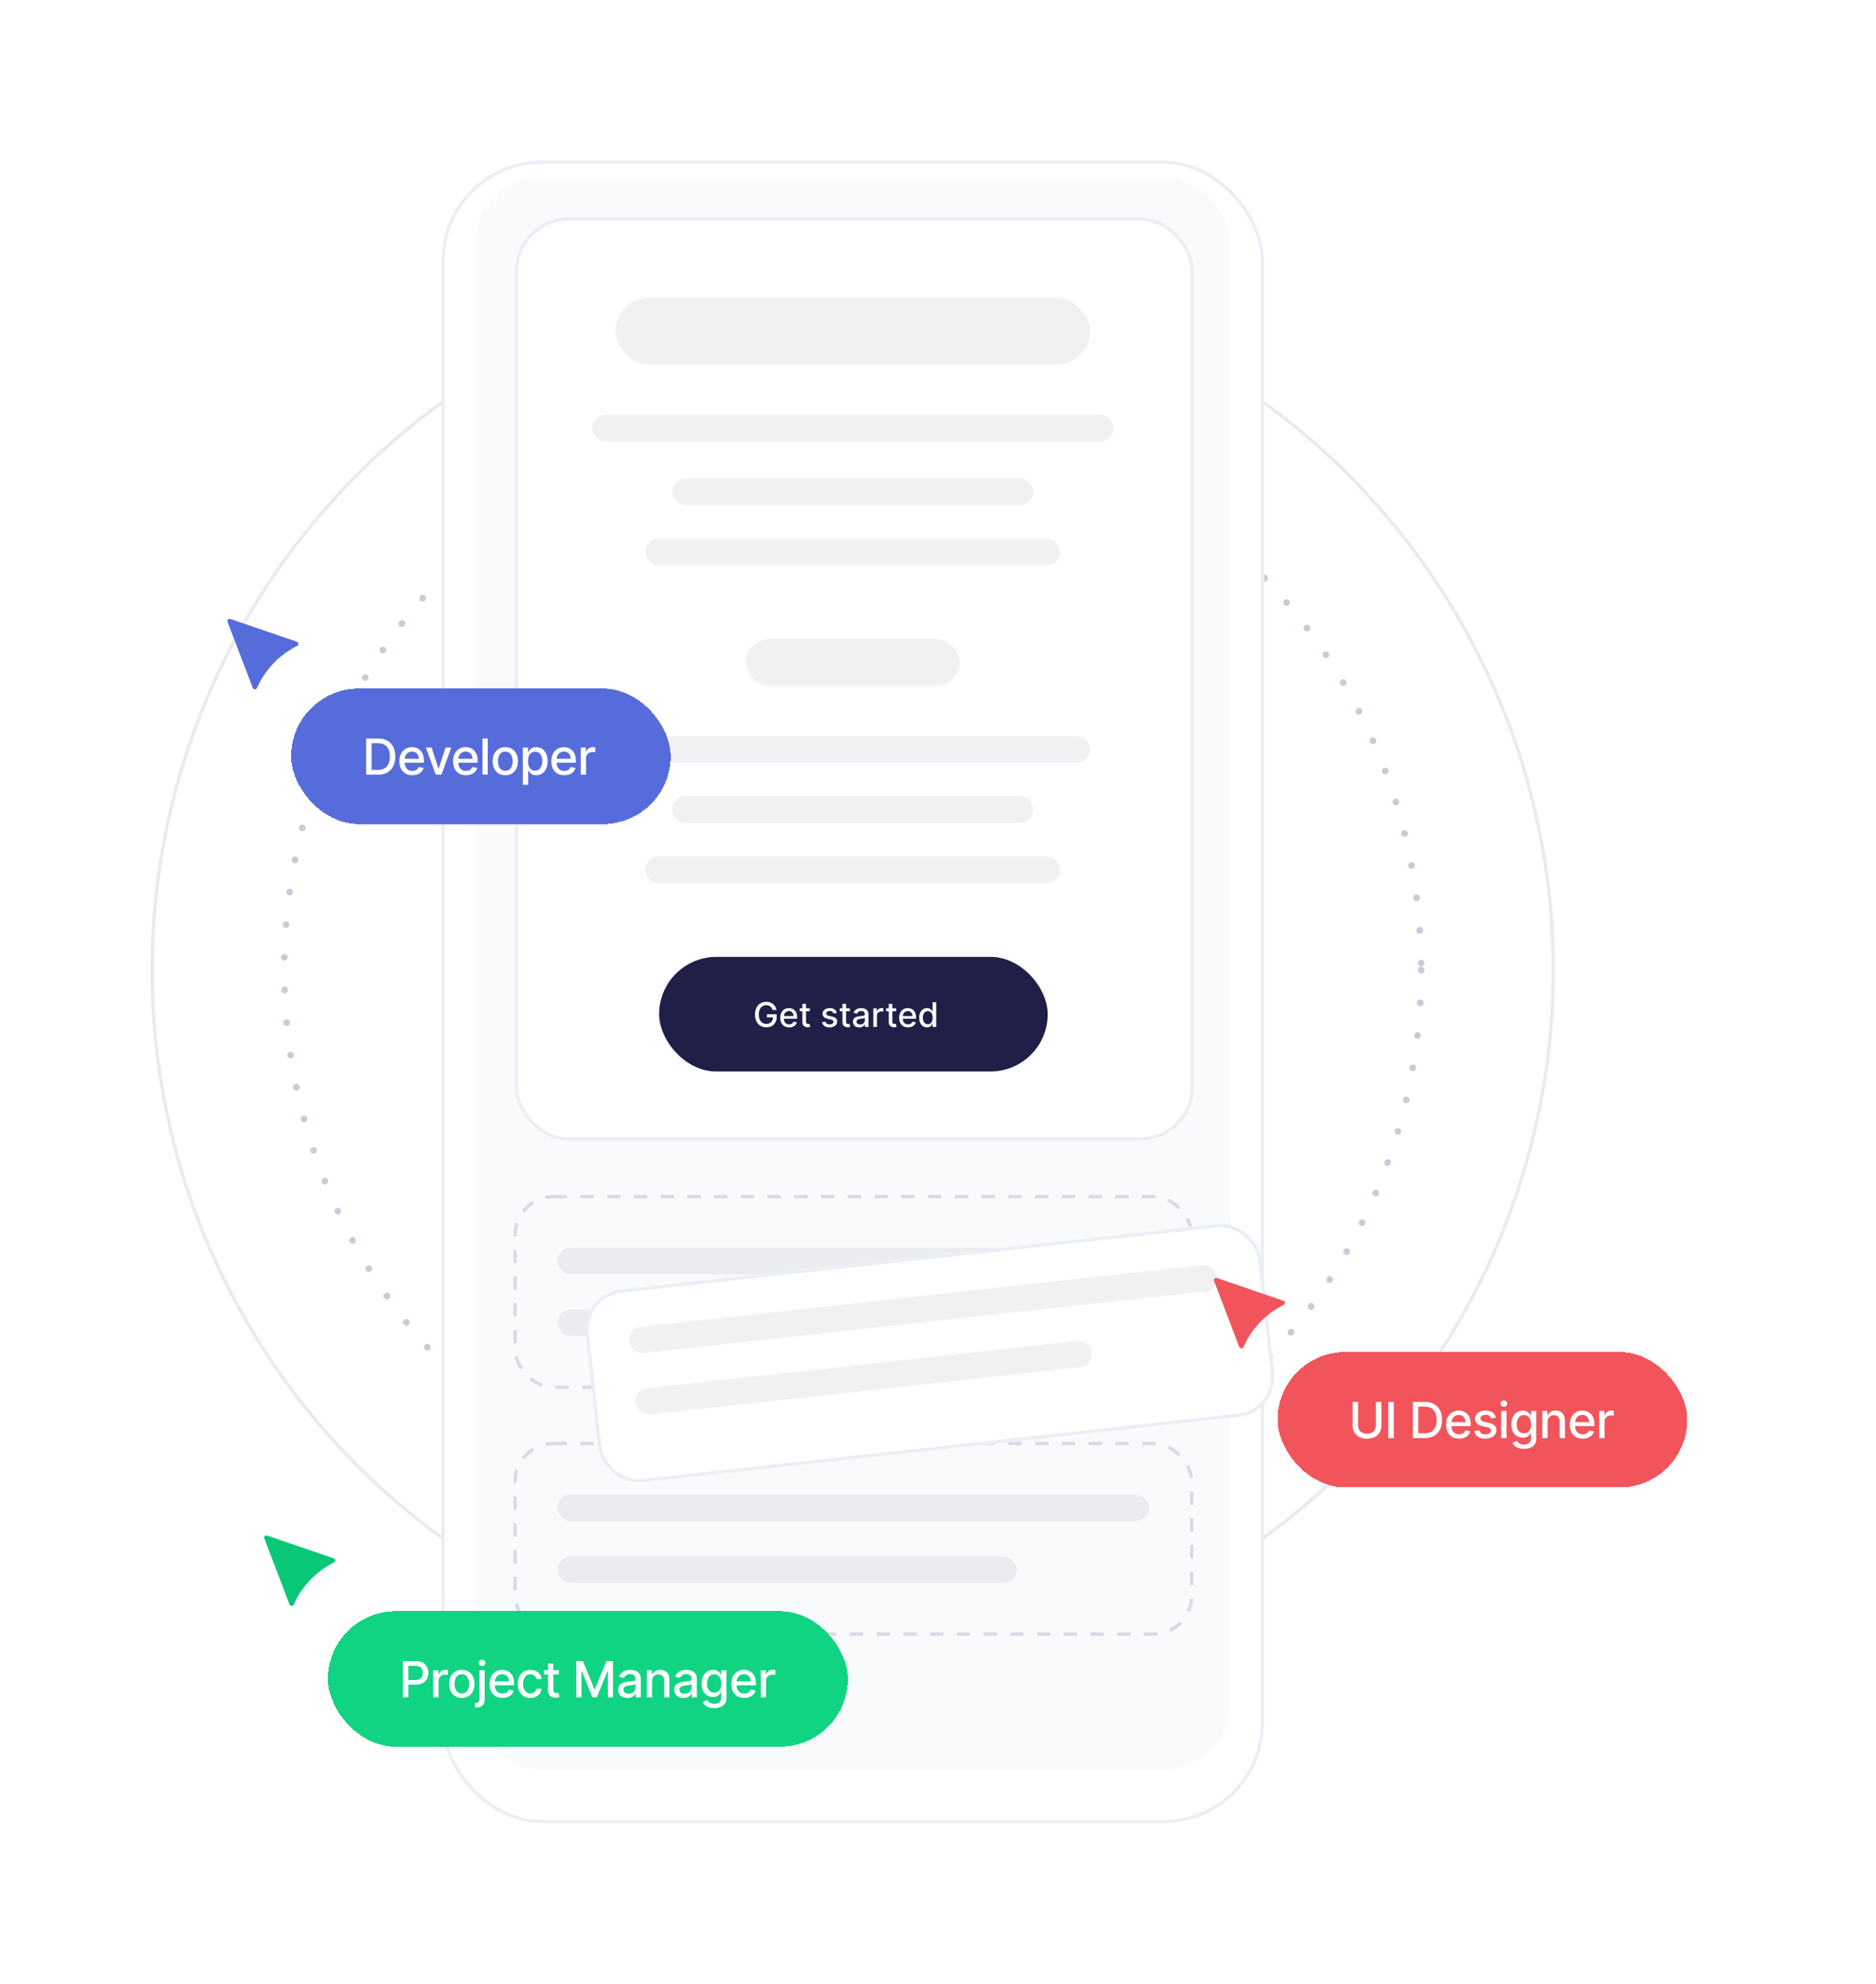 <svg width="561" height="593" fill="none" xmlns="http://www.w3.org/2000/svg"><rect opacity=".06" x="144.454" y="62.454" width="43.093" height="43.093" rx="21.546" stroke="#1F1F47" stroke-width=".907"/><circle cx="213.579" cy="77.972" r=".72" fill="#EFEFF1"/><circle opacity=".1" cx="255" cy="290" r="209.5" stroke="#2E2E6B"/><circle opacity=".25" cx="255" cy="290" r="170" stroke="#2E2E6B" stroke-width="2" stroke-linecap="round" stroke-linejoin="round" stroke-dasharray="0.01 9.77"/><g filter="url(#a)"><rect x="132" y="42" width="246" height="497" rx="30" fill="#fff"/><rect x="132.5" y="42.5" width="245" height="496" rx="29.5" stroke="#EBEEF4"/></g><rect x="142" y="53" width="226" height="476" rx="20" fill="#F9FAFB"/><rect x="154.5" y="65.5" width="202" height="275" rx="15.5" fill="#fff" stroke="#EBEEF4"/><rect x="197.109" y="286.045" width="116.198" height="34.267" rx="17.133" fill="#1F1F47"/><rect opacity=".06" x="184" y="89" width="142" height="20" rx="10" fill="#1F1F47"/><rect opacity=".06" x="223" y="191" width="64" height="14" rx="7" fill="#1F1F47"/><rect opacity=".06" x="193" y="161" width="124" height="8" rx="4" fill="#1F1F47"/><rect opacity=".06" x="201" y="143" width="108" height="8" rx="4" fill="#1F1F47"/><rect opacity=".06" x="177" y="124" width="156" height="8" rx="4" fill="#1F1F47"/><rect opacity=".06" x="201" y="238" width="108" height="8" rx="4" fill="#1F1F47"/><rect opacity=".06" x="184" y="220" width="142" height="8" rx="4" fill="#1F1F47"/><rect opacity=".06" x="193" y="256" width="124" height="8" rx="4" fill="#1F1F47"/><rect opacity=".16" x="154.023" y="357.714" width="202.347" height="56.99" rx="11.5" stroke="#2E2E6B" stroke-dasharray="4 4"/><rect opacity=".06" x="166.727" y="373.03" width="176.938" height="7.908" rx="3.954" fill="#1F1F47"/><rect opacity=".06" x="166.727" y="391.482" width="137.325" height="7.908" rx="3.954" fill="#1F1F47"/><rect opacity=".16" x="154.023" y="431.519" width="202.347" height="56.99" rx="11.5" stroke="#2E2E6B" stroke-dasharray="4 4"/><rect opacity=".06" x="166.727" y="446.834" width="176.938" height="7.908" rx="3.954" fill="#1F1F47"/><rect opacity=".06" x="166.727" y="465.287" width="137.325" height="7.908" rx="3.954" fill="#1F1F47"/><g filter="url(#b)"><rect width="203.342" height="57.991" rx="12" transform="rotate(-6.253 3590.613 -1399.653) skewX(.023)" fill="#fff"/><rect x=".552" y=".443" width="202.342" height="56.991" rx="11.5" transform="rotate(-6.253 3591.167 -1399.21) skewX(.023)" stroke="#EBEEF4"/></g><rect opacity=".06" width="176.934" height="7.908" rx="3.954" transform="rotate(-6.253 3728.25 -1518.801) skewX(.023)" fill="#1F1F47"/><rect opacity=".06" width="137.322" height="7.908" rx="3.954" transform="rotate(-6.253 3897.135 -1528.158) skewX(.023)" fill="#1F1F47"/><g filter="url(#c)"><path d="m366.224 398.084-.024-.001a.68.68 0 0 1-.616-.439l-7.539-19.724a.674.674 0 0 1 .148-.714.69.69 0 0 1 .715-.169l19.876 6.801a.68.68 0 0 1 .083 1.252 25.482 25.482 0 0 0-11.781 12.081l-.241.518a.684.684 0 0 1-.621.395Z" fill="#F2545B"/></g><g filter="url(#d)"><rect x="376.062" y="398.152" width="122.491" height="40.495" rx="20.247" fill="#F2545B" shape-rendering="crispEdges"/><path d="M405.448 413.084h1.638v7.114c0 .757-.178 1.427-.534 2.012a3.716 3.716 0 0 1-1.5 1.373c-.644.331-1.399.496-2.265.496-.863 0-1.616-.165-2.261-.496a3.73 3.73 0 0 1-1.5-1.373c-.355-.585-.533-1.255-.533-2.012v-7.114h1.632v6.982c0 .489.107.924.322 1.304.218.38.526.68.924.898.398.215.87.322 1.416.322.549 0 1.022-.107 1.42-.322.402-.218.708-.518.919-.898.215-.38.322-.815.322-1.304v-6.982Zm5.345 0V423.9h-1.632v-10.816h1.632Zm9.219 10.816h-3.502v-10.816h3.612c1.06 0 1.97.216 2.731.65a4.281 4.281 0 0 1 1.748 1.853c.408.803.613 1.766.613 2.889 0 1.127-.206 2.095-.618 2.905-.409.81-1 1.433-1.775 1.869-.774.433-1.711.65-2.809.65Zm-1.87-1.426h1.78c.824 0 1.508-.155 2.054-.465a2.926 2.926 0 0 0 1.225-1.357c.272-.595.407-1.32.407-2.176 0-.848-.135-1.568-.407-2.16a2.878 2.878 0 0 0-1.198-1.347c-.532-.306-1.192-.459-1.981-.459h-1.88v7.964Zm12.173 1.59c-.799 0-1.488-.171-2.065-.513a3.472 3.472 0 0 1-1.331-1.452c-.31-.627-.465-1.361-.465-2.202 0-.831.155-1.564.465-2.197a3.6 3.6 0 0 1 1.31-1.484c.563-.356 1.222-.534 1.975-.534.458 0 .901.076 1.331.227.429.152.815.389 1.156.713.342.324.611.745.808 1.263.198.514.296 1.139.296 1.874v.56h-6.448v-1.183h4.901c0-.415-.085-.783-.254-1.104a1.912 1.912 0 0 0-.713-.765c-.302-.187-.658-.28-1.066-.28-.444 0-.831.109-1.162.327a2.204 2.204 0 0 0-.761.845 2.44 2.44 0 0 0-.264 1.125v.924c0 .543.095 1.004.285 1.384.194.38.463.671.808.871.345.198.749.296 1.21.296.299 0 .572-.042.818-.127.247-.088.46-.218.639-.39a1.7 1.7 0 0 0 .412-.639l1.495.269a2.71 2.71 0 0 1-.644 1.156 3.12 3.12 0 0 1-1.157.766c-.461.18-.988.27-1.579.27Zm11.014-6.296-1.432.254a1.711 1.711 0 0 0-.285-.523 1.423 1.423 0 0 0-.517-.407c-.219-.105-.492-.158-.819-.158-.447 0-.82.1-1.12.301-.299.197-.449.452-.449.766 0 .271.101.489.302.655.2.165.524.301.971.406l1.289.296c.746.173 1.303.438 1.669.798.366.359.549.825.549 1.399 0 .486-.141.919-.423 1.299-.278.377-.667.673-1.167.887-.496.215-1.072.323-1.727.323-.908 0-1.649-.194-2.223-.581-.574-.391-.926-.946-1.056-1.664l1.526-.232c.095.398.29.699.586.903.296.2.682.301 1.157.301.517 0 .931-.108 1.241-.322.31-.219.465-.484.465-.798a.828.828 0 0 0-.286-.639c-.186-.172-.473-.303-.86-.391l-1.373-.301c-.757-.172-1.317-.447-1.68-.824-.359-.376-.539-.853-.539-1.431 0-.479.134-.898.402-1.257.267-.359.637-.639 1.109-.839.472-.205 1.012-.307 1.621-.307.877 0 1.567.19 2.07.571.504.376.837.882.999 1.515Zm1.597 6.132v-8.112h1.579v8.112h-1.579Zm.797-9.364c-.274 0-.51-.091-.707-.274a.894.894 0 0 1-.291-.666c0-.26.097-.482.291-.665a.991.991 0 0 1 .707-.28c.275 0 .509.093.703.28a.874.874 0 0 1 .295.665.887.887 0 0 1-.295.666.987.987 0 0 1-.703.274Zm6.01 12.575c-.644 0-1.199-.085-1.664-.254-.461-.169-.838-.392-1.13-.67a2.83 2.83 0 0 1-.655-.914l1.358-.56c.095.155.221.319.38.491.162.176.38.326.655.449.278.124.635.185 1.072.185.598 0 1.093-.146 1.484-.438.391-.289.586-.75.586-1.384v-1.595h-.1a3.6 3.6 0 0 1-.412.576 2.23 2.23 0 0 1-.729.549c-.31.155-.713.232-1.209.232a3.383 3.383 0 0 1-1.733-.448c-.51-.303-.915-.749-1.214-1.337-.296-.591-.444-1.318-.444-2.181 0-.862.146-1.602.438-2.218.296-.616.701-1.088 1.215-1.415a3.16 3.16 0 0 1 1.748-.497c.504 0 .91.085 1.22.254.31.165.551.359.724.581.176.222.311.417.406.586h.116v-1.315h1.548v8.291c0 .698-.162 1.27-.486 1.717a2.86 2.86 0 0 1-1.315.993c-.549.215-1.169.322-1.859.322Zm-.016-4.642c.454 0 .838-.106 1.151-.317.317-.215.557-.521.719-.919.165-.401.248-.882.248-1.442 0-.546-.081-1.026-.243-1.442-.162-.415-.4-.739-.713-.971-.313-.236-.701-.354-1.162-.354-.475 0-.871.123-1.188.369a2.222 2.222 0 0 0-.718.993 3.937 3.937 0 0 0-.238 1.405c0 .532.081.998.243 1.4.162.401.401.714.718.94.32.225.715.338 1.183.338Zm7.075-3.386v4.817h-1.579v-8.112h1.516v1.32h.1c.187-.429.479-.774.877-1.035.401-.26.907-.391 1.516-.391.552 0 1.036.116 1.452.349.415.229.738.57.966 1.024.229.455.344 1.016.344 1.685v5.16h-1.579v-4.97c0-.588-.154-1.047-.46-1.378-.306-.335-.727-.502-1.262-.502-.366 0-.692.079-.977.238a1.71 1.71 0 0 0-.671.697c-.162.303-.243.669-.243 1.098Zm10.508 4.981c-.799 0-1.487-.171-2.065-.513a3.479 3.479 0 0 1-1.331-1.452c-.309-.627-.464-1.361-.464-2.202 0-.831.155-1.564.464-2.197a3.607 3.607 0 0 1 1.31-1.484c.563-.356 1.222-.534 1.975-.534.458 0 .902.076 1.331.227.43.152.815.389 1.157.713.341.324.611.745.808 1.263.197.514.296 1.139.296 1.874v.56h-6.449v-1.183h4.901c0-.415-.084-.783-.253-1.104a1.919 1.919 0 0 0-.713-.765 1.991 1.991 0 0 0-1.067-.28c-.444 0-.831.109-1.162.327a2.212 2.212 0 0 0-.761.845 2.44 2.44 0 0 0-.264 1.125v.924c0 .543.095 1.004.286 1.384.193.38.463.671.808.871.345.198.748.296 1.209.296.299 0 .572-.042.819-.127a1.78 1.78 0 0 0 .639-.39c.179-.173.317-.386.412-.639l1.494.269a2.7 2.7 0 0 1-.644 1.156 3.112 3.112 0 0 1-1.157.766c-.461.18-.987.27-1.579.27Zm4.935-.164v-8.112h1.526v1.289h.085c.148-.437.408-.78.782-1.03a2.23 2.23 0 0 1 1.278-.381 6.856 6.856 0 0 1 .67.037v1.511a2.716 2.716 0 0 0-.338-.058 3.181 3.181 0 0 0-.486-.037c-.373 0-.705.079-.998.237a1.772 1.772 0 0 0-.94 1.59v4.954h-1.579Z" fill="#fff"/></g><g filter="url(#e)"><path d="m71.224 201.084-.024-.001a.682.682 0 0 1-.616-.439l-7.54-19.724a.675.675 0 0 1 .149-.714.69.69 0 0 1 .715-.169l19.876 6.801a.68.68 0 0 1 .083 1.252 25.48 25.48 0 0 0-11.78 12.081l-.242.518a.686.686 0 0 1-.621.395Z" fill="#576CDB"/></g><g filter="url(#f)"><rect x="81.063" y="199.834" width="113.491" height="40.495" rx="20.247" fill="#576CDB" shape-rendering="crispEdges"/><path d="M106.994 225.582h-3.501v-10.816h3.612c1.06 0 1.97.216 2.731.649a4.289 4.289 0 0 1 1.748 1.854c.408.803.612 1.766.612 2.889 0 1.126-.206 2.095-.617 2.904a4.34 4.34 0 0 1-1.775 1.87c-.775.433-1.711.65-2.81.65Zm-1.869-1.426h1.78c.824 0 1.508-.155 2.054-.465a2.926 2.926 0 0 0 1.225-1.357c.271-.595.407-1.321.407-2.176 0-.849-.136-1.569-.407-2.16a2.865 2.865 0 0 0-1.199-1.347c-.531-.306-1.191-.459-1.98-.459h-1.88v7.964Zm12.173 1.589c-.799 0-1.488-.17-2.065-.512a3.472 3.472 0 0 1-1.331-1.452c-.31-.627-.465-1.361-.465-2.203 0-.831.155-1.563.465-2.197a3.613 3.613 0 0 1 1.31-1.484c.563-.355 1.221-.533 1.975-.533.458 0 .901.076 1.331.227.429.151.815.389 1.156.713.342.324.611.745.808 1.262.198.514.296 1.139.296 1.875v.56h-6.448v-1.183h4.901c0-.416-.085-.784-.254-1.104a1.915 1.915 0 0 0-.713-.766 1.997 1.997 0 0 0-1.067-.28c-.443 0-.831.11-1.161.328a2.196 2.196 0 0 0-.761.845 2.44 2.44 0 0 0-.264 1.125v.924c0 .542.095 1.003.285 1.384.194.38.463.67.808.871.345.197.748.296 1.21.296.299 0 .572-.042.818-.127a1.684 1.684 0 0 0 1.051-1.03l1.495.27c-.12.44-.335.825-.645 1.156a3.108 3.108 0 0 1-1.156.766c-.461.179-.988.269-1.579.269Zm11.642-8.275-2.942 8.112h-1.69l-2.947-8.112h1.696l2.054 6.242h.084l2.05-6.242h1.695Zm4.407 8.275c-.8 0-1.488-.17-2.065-.512a3.472 3.472 0 0 1-1.331-1.452c-.31-.627-.465-1.361-.465-2.203 0-.831.155-1.563.465-2.197a3.613 3.613 0 0 1 1.31-1.484c.563-.355 1.221-.533 1.975-.533.457 0 .901.076 1.331.227.429.151.815.389 1.156.713.342.324.611.745.808 1.262.197.514.296 1.139.296 1.875v.56h-6.448v-1.183h4.901c0-.416-.085-.784-.254-1.104a1.922 1.922 0 0 0-.713-.766 1.997 1.997 0 0 0-1.067-.28c-.443 0-.831.11-1.162.328-.327.215-.58.496-.76.845a2.44 2.44 0 0 0-.264 1.125v.924c0 .542.095 1.003.285 1.384.194.38.463.67.808.871.345.197.748.296 1.21.296.299 0 .572-.042.818-.127a1.684 1.684 0 0 0 1.051-1.03l1.495.27c-.12.44-.335.825-.645 1.156a3.108 3.108 0 0 1-1.156.766c-.461.179-.988.269-1.579.269Zm6.514-10.979v10.816h-1.579v-10.816h1.579Zm5.244 10.979c-.761 0-1.425-.174-1.991-.523a3.529 3.529 0 0 1-1.321-1.462c-.313-.627-.47-1.36-.47-2.197 0-.842.157-1.578.47-2.208a3.52 3.52 0 0 1 1.321-1.468c.566-.349 1.23-.523 1.991-.523.76 0 1.424.174 1.991.523a3.512 3.512 0 0 1 1.32 1.468c.313.63.47 1.366.47 2.208 0 .837-.157 1.57-.47 2.197a3.52 3.52 0 0 1-1.32 1.462c-.567.349-1.231.523-1.991.523Zm.005-1.325c.493 0 .901-.131 1.225-.391.324-.261.563-.607.718-1.041.159-.433.238-.91.238-1.431 0-.517-.079-.993-.238-1.426a2.326 2.326 0 0 0-.718-1.051c-.324-.264-.732-.396-1.225-.396-.497 0-.908.132-1.236.396a2.358 2.358 0 0 0-.723 1.051 4.207 4.207 0 0 0-.233 1.426c0 .521.078.998.233 1.431.158.434.399.78.723 1.041.328.26.739.391 1.236.391Zm5.241 4.204V217.47h1.542v1.315h.132c.092-.169.224-.365.396-.587a2.26 2.26 0 0 1 .719-.581c.306-.169.711-.253 1.214-.253.655 0 1.24.165 1.754.496.514.331.917.808 1.209 1.432.296.623.444 1.373.444 2.249 0 .877-.146 1.629-.439 2.255-.292.624-.693 1.104-1.204 1.442-.51.335-1.093.502-1.748.502-.493 0-.896-.083-1.209-.248a2.292 2.292 0 0 1-.729-.581 4.384 4.384 0 0 1-.407-.592h-.095v4.305h-1.579Zm1.548-7.098c0 .57.082 1.07.248 1.499.165.43.405.766.718 1.009.313.24.697.359 1.151.359.472 0 .866-.125 1.183-.375.317-.253.557-.596.719-1.03a4.08 4.08 0 0 0 .248-1.462 4.03 4.03 0 0 0-.243-1.442 2.218 2.218 0 0 0-.718-1.009c-.317-.246-.713-.37-1.189-.37-.457 0-.845.118-1.162.354-.313.236-.551.565-.712.988-.162.422-.243.915-.243 1.479Zm10.83 4.219c-.8 0-1.488-.17-2.065-.512a3.472 3.472 0 0 1-1.331-1.452c-.31-.627-.465-1.361-.465-2.203 0-.831.155-1.563.465-2.197a3.613 3.613 0 0 1 1.31-1.484c.563-.355 1.221-.533 1.975-.533.458 0 .901.076 1.331.227.429.151.815.389 1.156.713.342.324.611.745.808 1.262.197.514.296 1.139.296 1.875v.56h-6.448v-1.183h4.901c0-.416-.085-.784-.254-1.104a1.922 1.922 0 0 0-.713-.766 1.997 1.997 0 0 0-1.067-.28c-.443 0-.831.11-1.162.328-.327.215-.58.496-.76.845a2.44 2.44 0 0 0-.264 1.125v.924c0 .542.095 1.003.285 1.384.194.38.463.67.808.871.345.197.748.296 1.21.296.299 0 .572-.042.818-.127a1.684 1.684 0 0 0 1.051-1.03l1.495.27c-.12.44-.335.825-.645 1.156a3.108 3.108 0 0 1-1.156.766c-.461.179-.988.269-1.579.269Zm4.935-.163v-8.112h1.526v1.288h.084c.148-.436.409-.78.782-1.03.377-.253.803-.38 1.278-.38a6.857 6.857 0 0 1 .671.037v1.51a3.216 3.216 0 0 0-.338-.058 3.314 3.314 0 0 0-.486-.037c-.373 0-.706.08-.998.238a1.767 1.767 0 0 0-.94 1.59v4.954h-1.579Z" fill="#fff"/></g><g filter="url(#g)"><path d="m82.224 475.084-.024-.001a.682.682 0 0 1-.616-.439l-7.54-19.724a.675.675 0 0 1 .149-.714.69.69 0 0 1 .715-.169l19.876 6.801a.68.68 0 0 1 .083 1.252 25.48 25.48 0 0 0-11.78 12.081l-.242.518a.686.686 0 0 1-.621.395Z" fill="#08C877"/></g><g filter="url(#h)"><rect x="92.055" y="475.648" width="155.491" height="40.495" rx="20.247" fill="#11D483" shape-rendering="crispEdges"/><path d="M114.485 501.396V490.58h3.855c.842 0 1.539.153 2.092.459.553.307.966.726 1.241 1.257.275.529.412 1.124.412 1.785 0 .666-.139 1.264-.417 1.796a3.02 3.02 0 0 1-1.247 1.257c-.553.306-1.248.46-2.086.46h-2.651v-1.384h2.503c.532 0 .963-.092 1.294-.275.331-.186.574-.44.729-.76.155-.321.232-.685.232-1.094a2.44 2.44 0 0 0-.232-1.087 1.666 1.666 0 0 0-.734-.745c-.331-.18-.768-.269-1.31-.269h-2.049v9.416h-1.632Zm9.089 0v-8.112h1.526v1.289h.085c.147-.437.408-.78.781-1.03.377-.254.803-.38 1.278-.38a6.74 6.74 0 0 1 .671.037v1.51a2.716 2.716 0 0 0-.338-.058 3.181 3.181 0 0 0-.486-.037c-.373 0-.706.079-.998.238a1.758 1.758 0 0 0-.94 1.589v4.954h-1.579Zm8.537.164c-.761 0-1.425-.175-1.991-.523a3.532 3.532 0 0 1-1.321-1.463c-.313-.627-.47-1.359-.47-2.197 0-.842.157-1.577.47-2.208a3.527 3.527 0 0 1 1.321-1.468c.566-.348 1.23-.523 1.991-.523.76 0 1.424.175 1.991.523a3.525 3.525 0 0 1 1.32 1.468c.313.631.47 1.366.47 2.208 0 .838-.157 1.57-.47 2.197a3.53 3.53 0 0 1-1.32 1.463c-.567.348-1.231.523-1.991.523Zm.005-1.326c.493 0 .901-.13 1.225-.391.324-.26.563-.607.718-1.04.159-.433.238-.91.238-1.431 0-.518-.079-.993-.238-1.426a2.32 2.32 0 0 0-.718-1.051c-.324-.264-.732-.396-1.225-.396-.497 0-.909.132-1.236.396a2.362 2.362 0 0 0-.724 1.051 4.227 4.227 0 0 0-.232 1.426c0 .521.078.998.232 1.431.159.433.4.78.724 1.04.327.261.739.391 1.236.391Zm5.241-6.95h1.579v8.64c0 .542-.098 1-.296 1.373a1.928 1.928 0 0 1-.866.851c-.38.193-.85.29-1.41.29h-.158c-.053 0-.108-.002-.164-.005v-1.358h.254c.373 0 .642-.1.808-.301.169-.197.253-.484.253-.86v-8.63Zm.782-1.252c-.275 0-.511-.091-.708-.274a.893.893 0 0 1-.29-.666.88.88 0 0 1 .29-.665.992.992 0 0 1 .708-.28c.274 0 .508.093.702.28a.875.875 0 0 1 .296.665.888.888 0 0 1-.296.666.986.986 0 0 1-.702.274Zm6.12 9.528c-.799 0-1.487-.171-2.065-.513a3.479 3.479 0 0 1-1.331-1.452c-.309-.627-.464-1.361-.464-2.202 0-.831.155-1.563.464-2.197a3.607 3.607 0 0 1 1.31-1.484c.564-.356 1.222-.534 1.975-.534.458 0 .902.076 1.331.227.43.152.815.39 1.157.713.341.324.611.745.808 1.263.197.514.296 1.139.296 1.875v.559h-6.449v-1.183h4.901c0-.415-.084-.783-.253-1.103a1.915 1.915 0 0 0-.713-.766 1.991 1.991 0 0 0-1.067-.28c-.444 0-.831.109-1.162.327a2.201 2.201 0 0 0-.76.845 2.44 2.44 0 0 0-.264 1.125v.924c0 .543.095 1.004.285 1.384.193.38.463.671.808.871.345.198.748.296 1.209.296.299 0 .572-.042.819-.127a1.78 1.78 0 0 0 .639-.39c.179-.173.317-.386.412-.639l1.494.269a2.7 2.7 0 0 1-.644 1.157 3.122 3.122 0 0 1-1.157.765c-.461.18-.987.27-1.579.27Zm8.352 0c-.785 0-1.461-.178-2.028-.534a3.53 3.53 0 0 1-1.299-1.484c-.303-.63-.454-1.352-.454-2.165 0-.824.155-1.551.465-2.181a3.55 3.55 0 0 1 1.309-1.484c.564-.356 1.227-.534 1.991-.534.617 0 1.166.115 1.648.344.482.225.872.542 1.167.95.3.409.477.886.534 1.432h-1.537a1.844 1.844 0 0 0-.581-.983c-.299-.274-.701-.412-1.204-.412-.44 0-.826.116-1.157.349-.327.229-.583.556-.766.982-.183.423-.274.923-.274 1.5 0 .592.09 1.102.269 1.532.18.429.433.762.761.998.331.236.72.354 1.167.354.299 0 .57-.055.813-.164.247-.113.453-.273.618-.481a1.8 1.8 0 0 0 .354-.75h1.537a2.985 2.985 0 0 1-.513 1.405 2.946 2.946 0 0 1-1.146.972c-.475.236-1.033.354-1.674.354Zm8.511-8.276v1.268h-4.431v-1.268h4.431Zm-3.243-1.943h1.579v7.673c0 .306.046.537.137.692.092.151.21.255.354.312.148.052.308.079.481.079.126 0 .237-.009.332-.027l.222-.042.285 1.305c-.091.035-.221.07-.39.105a3.11 3.11 0 0 1-.634.064 2.778 2.778 0 0 1-1.162-.222 1.994 1.994 0 0 1-.871-.718c-.222-.324-.333-.731-.333-1.22v-8.001Zm8.457-.761h1.98l3.444 8.408h.127l3.443-8.408h1.98v10.816h-1.552v-7.827h-.101l-3.189 7.811h-1.289l-3.19-7.816h-.1v7.832h-1.553V490.58Zm15.284 10.996a3.32 3.32 0 0 1-1.395-.286 2.345 2.345 0 0 1-.987-.839c-.24-.367-.359-.815-.359-1.347 0-.458.088-.834.264-1.13.176-.296.413-.53.713-.703a3.728 3.728 0 0 1 1.003-.39c.37-.088.746-.155 1.13-.201l1.183-.137c.303-.039.523-.101.66-.185.138-.085.206-.222.206-.412v-.037c0-.461-.13-.819-.39-1.072-.257-.254-.641-.381-1.152-.381-.531 0-.95.118-1.257.354-.302.233-.512.491-.628.777l-1.484-.338c.176-.493.433-.891.771-1.194a3.12 3.12 0 0 1 1.178-.665c.443-.141.91-.212 1.399-.212.324 0 .667.039 1.03.117.366.074.708.211 1.025.412.32.2.582.487.786.86.205.37.307.851.307 1.442v5.387h-1.542v-1.109h-.064a2.247 2.247 0 0 1-.459.602 2.442 2.442 0 0 1-.787.491c-.321.13-.704.196-1.151.196Zm.343-1.268c.436 0 .81-.086 1.119-.259.314-.172.551-.398.713-.676.166-.281.249-.582.249-.903v-1.045c-.057.056-.166.109-.328.158-.158.046-.34.086-.544.121-.204.032-.403.062-.597.09l-.485.064a3.832 3.832 0 0 0-.84.195c-.25.092-.451.224-.602.396-.148.169-.222.394-.222.676 0 .391.144.687.433.887.289.197.657.296 1.104.296Zm7.045-3.728v4.816h-1.579v-8.112h1.515v1.32h.101c.186-.429.478-.774.876-1.035.402-.26.907-.391 1.516-.391.553 0 1.037.117 1.452.349.416.229.738.57.967 1.025.229.454.343 1.015.343 1.684v5.16h-1.579v-4.97c0-.588-.153-1.047-.459-1.378-.307-.335-.728-.502-1.263-.502-.366 0-.692.079-.977.238a1.708 1.708 0 0 0-.67.697c-.162.303-.243.669-.243 1.099Zm9.372 4.996c-.514 0-.979-.096-1.394-.286a2.342 2.342 0 0 1-.988-.839c-.239-.367-.359-.815-.359-1.347 0-.458.088-.834.264-1.13.176-.296.414-.53.713-.703a3.735 3.735 0 0 1 1.004-.39 9.993 9.993 0 0 1 1.13-.201l1.183-.137c.303-.039.523-.101.66-.185.137-.085.206-.222.206-.412v-.037c0-.461-.13-.819-.391-1.072-.257-.254-.641-.381-1.151-.381-.532 0-.951.118-1.257.354-.303.233-.512.491-.629.777l-1.484-.338c.176-.493.433-.891.771-1.194a3.136 3.136 0 0 1 1.178-.665c.444-.141.91-.212 1.4-.212.324 0 .667.039 1.03.117a3.01 3.01 0 0 1 1.024.412c.321.2.583.487.787.86.204.37.306.851.306 1.442v5.387h-1.542v-1.109h-.063a2.232 2.232 0 0 1-.46.602 2.43 2.43 0 0 1-.787.491c-.32.13-.704.196-1.151.196Zm.343-1.268c.437 0 .81-.086 1.12-.259.313-.172.551-.398.713-.676.165-.281.248-.582.248-.903v-1.045c-.056.056-.165.109-.327.158-.159.046-.34.086-.544.121-.204.032-.403.062-.597.09l-.486.064a3.86 3.86 0 0 0-.84.195c-.25.092-.45.224-.602.396-.147.169-.221.394-.221.676 0 .391.144.687.433.887.288.197.656.296 1.103.296Zm8.867 4.299c-.644 0-1.199-.085-1.663-.254-.462-.169-.838-.392-1.131-.67a2.81 2.81 0 0 1-.654-.914l1.357-.56c.095.155.222.319.38.491.162.177.38.326.655.449.278.124.636.185 1.072.185.599 0 1.093-.146 1.484-.438.391-.289.586-.75.586-1.384v-1.595h-.1a3.538 3.538 0 0 1-.412.576 2.23 2.23 0 0 1-.729.549c-.31.155-.713.233-1.209.233a3.38 3.38 0 0 1-1.732-.449c-.511-.303-.916-.749-1.215-1.337-.296-.591-.444-1.318-.444-2.181 0-.862.146-1.602.439-2.218.295-.616.7-1.088 1.214-1.415a3.16 3.16 0 0 1 1.748-.497c.504 0 .911.085 1.22.254.31.165.551.359.724.581.176.222.312.417.407.586h.116v-1.315h1.547v8.292c0 .697-.162 1.269-.486 1.716a2.86 2.86 0 0 1-1.315.993c-.549.215-1.169.322-1.859.322Zm-.016-4.642c.455 0 .838-.106 1.152-.317.317-.215.556-.521.718-.919.165-.401.248-.882.248-1.442 0-.546-.081-1.026-.243-1.442-.162-.415-.399-.739-.713-.971-.313-.236-.7-.354-1.162-.354-.475 0-.871.123-1.188.37a2.22 2.22 0 0 0-.718.992 3.937 3.937 0 0 0-.238 1.405c0 .532.081.998.243 1.4.162.401.402.714.718.94.321.225.715.338 1.183.338Zm8.993 1.595c-.8 0-1.488-.171-2.065-.513a3.472 3.472 0 0 1-1.331-1.452c-.31-.627-.465-1.361-.465-2.202 0-.831.155-1.563.465-2.197a3.6 3.6 0 0 1 1.31-1.484c.563-.356 1.221-.534 1.975-.534.457 0 .901.076 1.331.227.429.152.815.39 1.156.713.342.324.611.745.808 1.263.197.514.296 1.139.296 1.875v.559h-6.448v-1.183h4.901c0-.415-.085-.783-.254-1.103a1.915 1.915 0 0 0-.713-.766 1.989 1.989 0 0 0-1.067-.28c-.443 0-.831.109-1.162.327-.327.215-.58.497-.76.845a2.44 2.44 0 0 0-.264 1.125v.924c0 .543.095 1.004.285 1.384.194.38.463.671.808.871.345.198.748.296 1.21.296.299 0 .572-.042.818-.127.247-.088.46-.218.639-.39a1.7 1.7 0 0 0 .412-.639l1.495.269c-.12.44-.335.826-.645 1.157a3.118 3.118 0 0 1-1.156.765c-.461.18-.988.27-1.579.27Zm4.935-.164v-8.112h1.526v1.289h.084c.148-.437.409-.78.782-1.03.377-.254.803-.38 1.278-.38a6.74 6.74 0 0 1 .671.037v1.51a2.752 2.752 0 0 0-.338-.058 3.181 3.181 0 0 0-.486-.037c-.373 0-.706.079-.998.238a1.758 1.758 0 0 0-.94 1.589v4.954h-1.579Z" fill="#fff"/></g><path d="M231.053 301.923a2.277 2.277 0 0 0-.283-.591 1.807 1.807 0 0 0-.971-.736 2.244 2.244 0 0 0-.678-.098c-.418 0-.795.108-1.131.323-.335.215-.601.53-.797.946-.193.413-.29.919-.29 1.518 0 .602.098 1.111.294 1.526.195.416.464.731.804.946.341.215.729.322 1.164.322a2.16 2.16 0 0 0 1.054-.246c.302-.164.535-.396.7-.696.166-.302.25-.657.25-1.065l.29.054h-2.124v-.924h2.917v.844c0 .624-.133 1.165-.398 1.624a2.72 2.72 0 0 1-1.095 1.058c-.464.249-.995.373-1.594.373-.672 0-1.262-.154-1.769-.463a3.143 3.143 0 0 1-1.181-1.316c-.283-.57-.424-1.247-.424-2.029 0-.592.082-1.124.246-1.595.164-.471.395-.871.692-1.2.3-.331.651-.583 1.055-.757a3.307 3.307 0 0 1 1.33-.265c.401 0 .774.06 1.12.178.348.118.657.286.927.504a2.857 2.857 0 0 1 1.041 1.765h-1.149Zm4.933 5.189c-.549 0-1.021-.117-1.417-.351a2.383 2.383 0 0 1-.913-.997c-.213-.43-.319-.934-.319-1.511 0-.57.106-1.073.319-1.508.215-.435.514-.774.898-1.018.387-.244.839-.366 1.356-.366.314 0 .618.052.913.156.295.104.559.267.794.489.234.222.419.511.554.866.136.353.203.782.203 1.287v.384h-4.425v-.812h3.363c0-.285-.058-.537-.174-.757a1.313 1.313 0 0 0-.489-.526 1.368 1.368 0 0 0-.732-.192c-.304 0-.57.075-.797.225-.225.147-.399.34-.522.58a1.669 1.669 0 0 0-.181.772v.634c0 .372.065.688.195.949.133.261.318.461.555.598.237.136.513.203.83.203.205 0 .392-.029.562-.087.169-.06.315-.15.438-.268a1.18 1.18 0 0 0 .283-.438l1.025.184a1.852 1.852 0 0 1-.442.794c-.21.225-.475.4-.793.526a2.979 2.979 0 0 1-1.084.184Zm6.189-5.679v.87h-3.041v-.87h3.041Zm-2.225-1.333h1.083v5.266c0 .21.032.368.095.474a.488.488 0 0 0 .242.214.985.985 0 0 0 .33.054c.087 0 .163-.006.228-.018l.153-.029.195.896a1.798 1.798 0 0 1-.268.072 2.07 2.07 0 0 1-.435.043 1.892 1.892 0 0 1-.797-.152 1.362 1.362 0 0 1-.598-.493c-.152-.222-.228-.501-.228-.837v-5.49Zm10.296 2.692-.982.174a1.168 1.168 0 0 0-.196-.358.957.957 0 0 0-.355-.279 1.28 1.28 0 0 0-.562-.109c-.307 0-.563.069-.768.206-.206.136-.308.311-.308.526 0 .186.069.336.206.449.138.114.36.207.667.279l.884.203c.513.119.894.301 1.146.548.251.246.376.566.376.96 0 .333-.096.631-.289.891a1.894 1.894 0 0 1-.801.609c-.341.148-.736.221-1.185.221-.624 0-1.132-.133-1.526-.398-.394-.268-.636-.649-.725-1.142l1.047-.159c.066.273.2.479.403.619.203.138.467.207.793.207.355 0 .639-.074.852-.221.213-.15.319-.332.319-.547a.569.569 0 0 0-.196-.439c-.128-.118-.325-.208-.591-.268l-.942-.207c-.519-.118-.903-.306-1.152-.565-.247-.258-.37-.586-.37-.982 0-.329.092-.616.275-.863.184-.246.438-.438.762-.576.323-.14.694-.21 1.112-.21.602 0 1.075.13 1.421.391.345.259.574.606.685 1.04Zm3.898-1.359v.87h-3.04v-.87h3.04Zm-2.225-1.333h1.084v5.266c0 .21.031.368.094.474a.495.495 0 0 0 .243.214.976.976 0 0 0 .33.054c.087 0 .163-.006.228-.018.065-.012.116-.021.152-.029l.196.896a1.834 1.834 0 0 1-.268.072 2.07 2.07 0 0 1-.435.043 1.9 1.9 0 0 1-.798-.152 1.368 1.368 0 0 1-.598-.493c-.152-.222-.228-.501-.228-.837v-5.49Zm5.044 7.023a2.28 2.28 0 0 1-.957-.195 1.612 1.612 0 0 1-.678-.577c-.164-.251-.246-.559-.246-.924 0-.314.06-.572.181-.775.121-.203.284-.364.489-.482.206-.119.435-.208.689-.269.254-.06.512-.106.776-.137l.811-.095c.208-.026.359-.068.453-.126.095-.058.142-.153.142-.283v-.025c0-.317-.09-.562-.268-.736-.177-.174-.44-.261-.79-.261-.365 0-.653.081-.863.243a1.287 1.287 0 0 0-.431.533l-1.019-.232a1.96 1.96 0 0 1 .529-.819c.235-.211.504-.363.809-.457.304-.097.624-.145.96-.145.222 0 .458.027.707.08.251.05.485.145.703.282.22.138.4.335.54.591.14.254.21.584.21.989V307h-1.058v-.761h-.044c-.07.14-.175.278-.315.413a1.67 1.67 0 0 1-.54.337c-.22.09-.483.134-.79.134Zm.235-.87c.3 0 .556-.059.769-.177.215-.119.378-.273.489-.464.114-.193.17-.4.17-.62v-.717a.556.556 0 0 1-.224.108c-.109.032-.233.06-.374.084-.14.022-.276.042-.409.061l-.334.044c-.21.026-.402.071-.576.134a.99.99 0 0 0-.413.272.68.68 0 0 0-.152.464c0 .268.099.471.297.608.198.136.451.203.757.203Zm3.955.747v-5.567h1.048v.885h.058c.101-.3.28-.535.536-.707.258-.174.551-.261.877-.261.068 0 .147.003.239.007.094.005.168.011.221.018v1.037a2.051 2.051 0 0 0-.232-.04 2.196 2.196 0 0 0-.333-.025 1.41 1.41 0 0 0-.685.163 1.21 1.21 0 0 0-.645 1.091V307h-1.084Zm6.844-5.567v.87h-3.04v-.87h3.04Zm-2.225-1.333h1.084v5.266c0 .21.031.368.094.474a.495.495 0 0 0 .243.214.976.976 0 0 0 .33.054c.086 0 .163-.006.228-.018.065-.012.116-.021.152-.029l.196.896a1.834 1.834 0 0 1-.268.072 2.07 2.07 0 0 1-.435.043 1.9 1.9 0 0 1-.798-.152 1.368 1.368 0 0 1-.598-.493c-.152-.222-.228-.501-.228-.837v-5.49Zm5.763 7.012c-.548 0-1.021-.117-1.417-.351a2.383 2.383 0 0 1-.913-.997c-.213-.43-.319-.934-.319-1.511 0-.57.106-1.073.319-1.508.215-.435.515-.774.899-1.018.386-.244.838-.366 1.355-.366.314 0 .619.052.913.156.295.104.56.267.794.489.234.222.419.511.555.866.135.353.203.782.203 1.287v.384h-4.425v-.812h3.363c0-.285-.058-.537-.174-.757a1.308 1.308 0 0 0-.49-.526 1.364 1.364 0 0 0-.732-.192c-.304 0-.57.075-.797.225-.225.147-.399.34-.522.58a1.669 1.669 0 0 0-.181.772v.634c0 .372.065.688.196.949.133.261.317.461.554.598.237.136.514.203.83.203.205 0 .393-.029.562-.087a1.156 1.156 0 0 0 .721-.706l1.026.184c-.082.302-.23.567-.442.794-.211.225-.475.4-.794.526a2.979 2.979 0 0 1-1.084.184Zm5.675-.003c-.45 0-.851-.115-1.204-.345a2.349 2.349 0 0 1-.826-.989c-.198-.43-.297-.946-.297-1.547 0-.602.1-1.117.301-1.544.203-.428.481-.755.833-.982a2.17 2.17 0 0 1 1.2-.341c.345 0 .623.058.833.174.213.113.377.246.493.399.119.152.21.286.276.402h.065v-2.758h1.084V307h-1.059v-.866h-.09c-.066.118-.16.254-.283.406a1.562 1.562 0 0 1-.5.398c-.213.114-.488.171-.826.171Zm.239-.924c.311 0 .575-.083.79-.247.217-.167.382-.397.493-.692.113-.295.17-.638.17-1.029 0-.387-.055-.725-.167-1.015a1.49 1.49 0 0 0-.489-.678c-.215-.162-.481-.243-.797-.243-.326 0-.598.085-.816.254-.217.169-.381.4-.492.692a2.82 2.82 0 0 0-.164.99c0 .372.056.706.167 1.004.111.297.276.532.493.706.22.172.49.258.812.258Z" fill="#fff"/><defs><filter id="a" x="84" y="0" width="342" height="593" filterUnits="userSpaceOnUse" color-interpolation-filters="sRGB"><feFlood flood-opacity="0" result="BackgroundImageFix"/><feColorMatrix in="SourceAlpha" values="0 0 0 0 0 0 0 0 0 0 0 0 0 0 0 0 0 0 127 0" result="hardAlpha"/><feOffset dy="6"/><feGaussianBlur stdDeviation="24"/><feComposite in2="hardAlpha" operator="out"/><feColorMatrix values="0 0 0 0 0.048 0 0 0 0 0.113 0 0 0 0 0.432 0 0 0 0.08 0"/><feBlend in2="BackgroundImageFix" result="effect1_dropShadow_19000_100169"/><feBlend in="SourceGraphic" in2="effect1_dropShadow_19000_100169" result="shape"/></filter><filter id="b" x="119.062" y="309.862" width="317.992" height="189.323" filterUnits="userSpaceOnUse" color-interpolation-filters="sRGB"><feFlood flood-opacity="0" result="BackgroundImageFix"/><feColorMatrix in="SourceAlpha" values="0 0 0 0 0 0 0 0 0 0 0 0 0 0 0 0 0 0 127 0" result="hardAlpha"/><feOffset dy="4"/><feGaussianBlur stdDeviation="28"/><feComposite in2="hardAlpha" operator="out"/><feColorMatrix values="0 0 0 0 0.048 0 0 0 0 0.113 0 0 0 0 0.432 0 0 0 0.14 0"/><feBlend in2="BackgroundImageFix" result="effect1_dropShadow_19000_100169"/><feBlend in="SourceGraphic" in2="effect1_dropShadow_19000_100169" result="shape"/></filter><filter id="c" x="353" y="372" width="41.242" height="41.084" filterUnits="userSpaceOnUse" color-interpolation-filters="sRGB"><feFlood flood-opacity="0" result="BackgroundImageFix"/><feColorMatrix in="SourceAlpha" values="0 0 0 0 0 0 0 0 0 0 0 0 0 0 0 0 0 0 127 0" result="hardAlpha"/><feOffset dx="5" dy="5"/><feGaussianBlur stdDeviation="5"/><feComposite in2="hardAlpha" operator="out"/><feColorMatrix values="0 0 0 0 0.05 0 0 0 0 0.05 0 0 0 0 0.05 0 0 0 0.1 0"/><feBlend in2="BackgroundImageFix" result="effect1_dropShadow_19000_100169"/><feBlend in="SourceGraphic" in2="effect1_dropShadow_19000_100169" result="shape"/></filter><filter id="d" x="326.062" y="348.152" width="234.492" height="152.495" filterUnits="userSpaceOnUse" color-interpolation-filters="sRGB"><feFlood flood-opacity="0" result="BackgroundImageFix"/><feColorMatrix in="SourceAlpha" values="0 0 0 0 0 0 0 0 0 0 0 0 0 0 0 0 0 0 127 0" result="hardAlpha"/><feOffset dx="6" dy="6"/><feGaussianBlur stdDeviation="28"/><feComposite in2="hardAlpha" operator="out"/><feColorMatrix values="0 0 0 0 0.949 0 0 0 0 0.329 0 0 0 0 0.357 0 0 0 0.24 0"/><feBlend in2="BackgroundImageFix" result="effect1_dropShadow_19000_100169"/><feBlend in="SourceGraphic" in2="effect1_dropShadow_19000_100169" result="shape"/></filter><filter id="e" x="58" y="175" width="41.242" height="41.084" filterUnits="userSpaceOnUse" color-interpolation-filters="sRGB"><feFlood flood-opacity="0" result="BackgroundImageFix"/><feColorMatrix in="SourceAlpha" values="0 0 0 0 0 0 0 0 0 0 0 0 0 0 0 0 0 0 127 0" result="hardAlpha"/><feOffset dx="5" dy="5"/><feGaussianBlur stdDeviation="5"/><feComposite in2="hardAlpha" operator="out"/><feColorMatrix values="0 0 0 0 0.05 0 0 0 0 0.05 0 0 0 0 0.05 0 0 0 0.1 0"/><feBlend in2="BackgroundImageFix" result="effect1_dropShadow_19000_100169"/><feBlend in="SourceGraphic" in2="effect1_dropShadow_19000_100169" result="shape"/></filter><filter id="f" x="31.063" y="149.834" width="225.492" height="152.495" filterUnits="userSpaceOnUse" color-interpolation-filters="sRGB"><feFlood flood-opacity="0" result="BackgroundImageFix"/><feColorMatrix in="SourceAlpha" values="0 0 0 0 0 0 0 0 0 0 0 0 0 0 0 0 0 0 127 0" result="hardAlpha"/><feOffset dx="6" dy="6"/><feGaussianBlur stdDeviation="28"/><feComposite in2="hardAlpha" operator="out"/><feColorMatrix values="0 0 0 0 0.341 0 0 0 0 0.424 0 0 0 0 0.859 0 0 0 0.24 0"/><feBlend in2="BackgroundImageFix" result="effect1_dropShadow_19000_100169"/><feBlend in="SourceGraphic" in2="effect1_dropShadow_19000_100169" result="shape"/></filter><filter id="g" x="69" y="449" width="41.242" height="41.084" filterUnits="userSpaceOnUse" color-interpolation-filters="sRGB"><feFlood flood-opacity="0" result="BackgroundImageFix"/><feColorMatrix in="SourceAlpha" values="0 0 0 0 0 0 0 0 0 0 0 0 0 0 0 0 0 0 127 0" result="hardAlpha"/><feOffset dx="5" dy="5"/><feGaussianBlur stdDeviation="5"/><feComposite in2="hardAlpha" operator="out"/><feColorMatrix values="0 0 0 0 0.05 0 0 0 0 0.05 0 0 0 0 0.05 0 0 0 0.1 0"/><feBlend in2="BackgroundImageFix" result="effect1_dropShadow_19000_100169"/><feBlend in="SourceGraphic" in2="effect1_dropShadow_19000_100169" result="shape"/></filter><filter id="h" x="42.055" y="425.648" width="267.492" height="152.495" filterUnits="userSpaceOnUse" color-interpolation-filters="sRGB"><feFlood flood-opacity="0" result="BackgroundImageFix"/><feColorMatrix in="SourceAlpha" values="0 0 0 0 0 0 0 0 0 0 0 0 0 0 0 0 0 0 127 0" result="hardAlpha"/><feOffset dx="6" dy="6"/><feGaussianBlur stdDeviation="28"/><feComposite in2="hardAlpha" operator="out"/><feColorMatrix values="0 0 0 0 0.067 0 0 0 0 0.831 0 0 0 0 0.514 0 0 0 0.24 0"/><feBlend in2="BackgroundImageFix" result="effect1_dropShadow_19000_100169"/><feBlend in="SourceGraphic" in2="effect1_dropShadow_19000_100169" result="shape"/></filter></defs></svg>